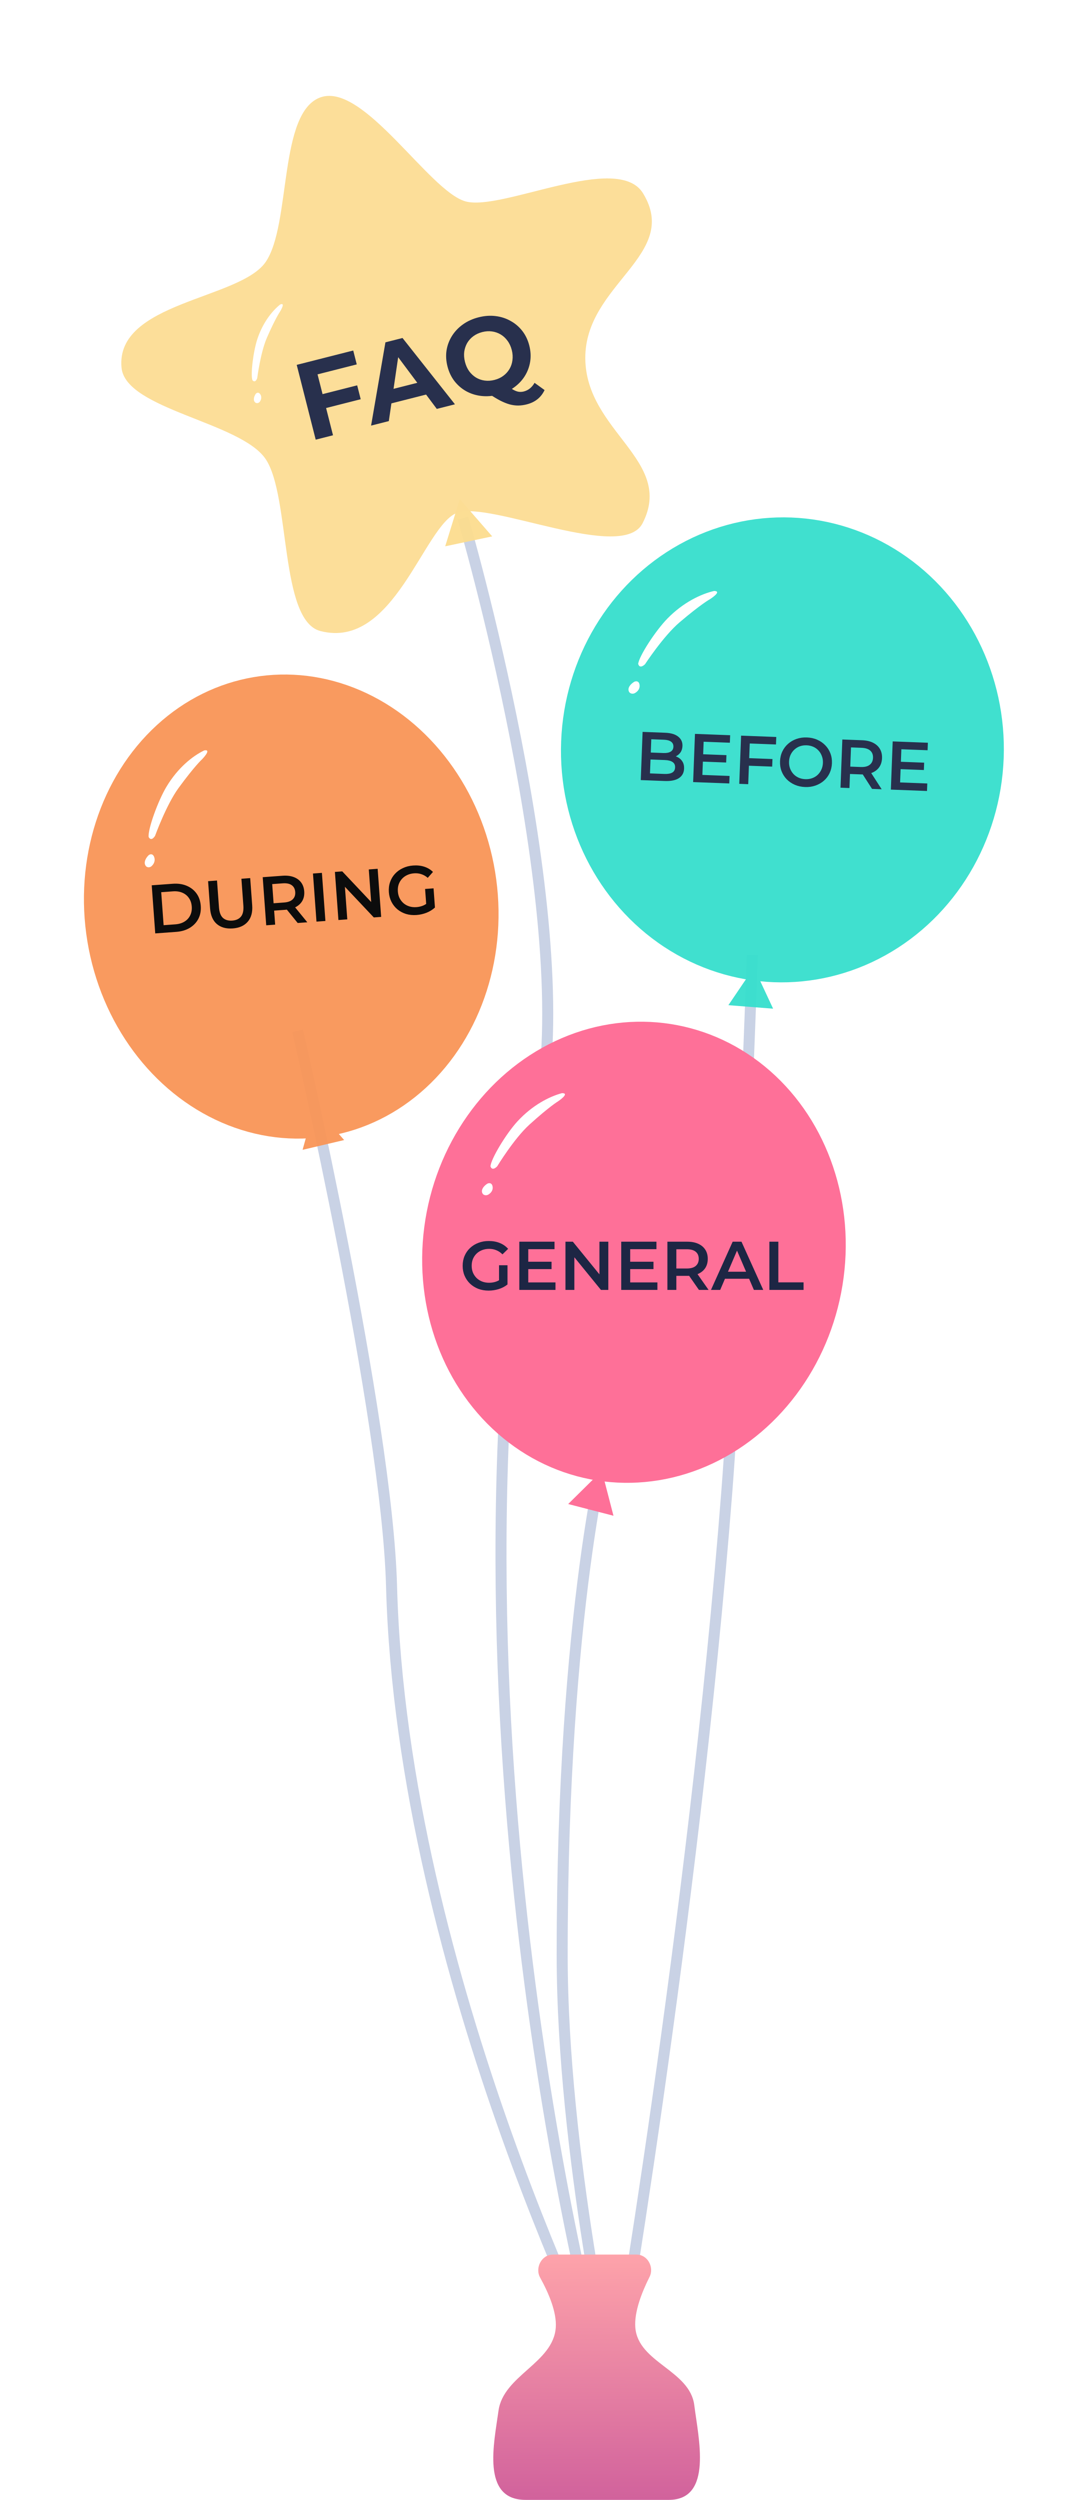 <svg width="393" height="907" viewBox="0 0 393 907" fill="none" xmlns="http://www.w3.org/2000/svg">
<path d="M220.5 522.002C220.5 522.002 204 583.123 204 709.223C204 781.212 223 866.002 223 866.002" stroke="#C9D2E5" stroke-width="4"/>
<path d="M108 374.003C108 374.003 140.466 514.148 142.081 575.406C145.817 717.148 222.788 867.522 222.788 867.522" stroke="#C9D2E5" stroke-width="4"/>
<path d="M273 346.503C273 346.503 268.339 481.979 263.77 540.921C251.602 697.903 222.44 866.308 222.44 866.308" stroke="#C9D2E5" stroke-width="4"/>
<path d="M168 188C168 188 209.529 330.145 196.081 401.065C154.081 622.558 218.081 857.08 218.081 857.08" stroke="#C9D2E5" stroke-width="4"/>
<g opacity="0.95">
<path d="M114.186 401.408L124.884 413.629L109.8 417.177L114.186 401.408Z" fill="#F99557"/>
<g filter="url(#filter0_d_1072_230)">
<ellipse cx="75.03" cy="84.338" rx="75.03" ry="84.338" transform="matrix(0.986 -0.168 0.162 0.987 18.044 254.282)" fill="#F99557"/>
</g>
<path d="M56.335 338.656L55.06 321.202L62.69 320.645C64.585 320.507 66.274 320.751 67.757 321.378C69.24 322.005 70.427 322.937 71.32 324.176C72.213 325.414 72.723 326.914 72.852 328.676C72.979 330.421 72.692 331.98 71.99 333.351C71.287 334.706 70.247 335.801 68.871 336.637C67.495 337.473 65.86 337.96 63.965 338.098L56.335 338.656ZM59.376 335.676L63.615 335.367C64.928 335.271 66.04 334.939 66.951 334.371C67.879 333.802 68.567 333.05 69.017 332.114C69.484 331.178 69.673 330.111 69.586 328.915C69.497 327.701 69.154 326.673 68.558 325.831C67.977 324.971 67.187 324.327 66.186 323.899C65.202 323.469 64.054 323.303 62.74 323.399L58.502 323.708L59.376 335.676ZM84.458 336.852C82.064 337.027 80.137 336.491 78.675 335.244C77.23 333.996 76.415 332.1 76.229 329.557L75.51 319.709L78.751 319.472L79.462 329.196C79.593 330.991 80.07 332.268 80.894 333.027C81.735 333.784 82.862 334.111 84.275 334.008C85.688 333.905 86.747 333.418 87.452 332.548C88.157 331.677 88.444 330.344 88.313 328.549L87.603 318.825L90.794 318.592L91.514 328.441C91.699 330.984 91.16 332.979 89.895 334.425C88.647 335.869 86.835 336.679 84.458 336.852ZM96.609 335.714L95.334 318.26L102.515 317.736C104.06 317.623 105.4 317.776 106.534 318.194C107.684 318.612 108.592 319.264 109.258 320.151C109.925 321.038 110.305 322.122 110.398 323.402C110.492 324.682 110.273 325.809 109.743 326.783C109.211 327.741 108.407 328.51 107.33 329.09C106.268 329.652 104.964 329.99 103.418 330.103L98.032 330.496L99.371 328.92L99.85 335.477L96.609 335.714ZM108.028 334.88L103.152 328.869L106.618 328.616L111.519 334.625L108.028 334.88ZM99.397 329.269L97.837 327.828L103.073 327.446C104.503 327.342 105.553 326.956 106.222 326.288C106.909 325.62 107.212 324.737 107.132 323.64C107.051 322.526 106.622 321.697 105.847 321.152C105.089 320.606 103.995 320.385 102.565 320.49L97.329 320.872L98.659 319.171L99.397 329.269ZM114.846 334.382L113.571 316.928L116.813 316.691L118.088 334.145L114.846 334.382ZM122.808 333.8L121.533 316.347L124.201 316.152L136.129 328.791L134.807 328.888L133.826 315.449L137.042 315.214L138.317 332.667L135.649 332.862L123.722 320.222L125.043 320.126L126.025 333.565L122.808 333.8ZM151.165 331.979C149.802 332.079 148.531 331.955 147.353 331.606C146.19 331.24 145.155 330.689 144.249 329.953C143.342 329.2 142.616 328.292 142.07 327.229C141.525 326.166 141.204 324.986 141.11 323.69C141.015 322.393 141.16 321.18 141.546 320.048C141.931 318.917 142.518 317.922 143.308 317.062C144.113 316.185 145.073 315.488 146.188 314.972C147.302 314.439 148.541 314.123 149.904 314.024C151.383 313.915 152.731 314.059 153.946 314.455C155.178 314.85 156.235 315.483 157.118 316.354L155.219 318.498C154.488 317.866 153.711 317.422 152.891 317.164C152.085 316.889 151.209 316.786 150.261 316.855C149.347 316.922 148.51 317.133 147.751 317.49C146.991 317.846 146.349 318.319 145.824 318.909C145.299 319.499 144.906 320.179 144.644 320.95C144.4 321.72 144.31 322.554 144.376 323.451C144.44 324.332 144.649 325.136 145.003 325.862C145.374 326.587 145.862 327.211 146.469 327.735C147.074 328.243 147.77 328.618 148.556 328.861C149.343 329.105 150.201 329.192 151.132 329.124C151.997 329.061 152.818 328.867 153.596 328.543C154.39 328.201 155.129 327.679 155.813 326.977L157.835 329.261C156.974 330.059 155.951 330.694 154.766 331.165C153.595 331.618 152.395 331.89 151.165 331.979ZM154.737 329.061L154.26 322.529L157.327 322.305L157.835 329.261L154.737 329.061Z" fill="black"/>
<path d="M64.81 285.875C60.356 291.959 56.276 303.244 56.276 303.244C56.276 303.244 54.936 305.561 53.937 303.666C53.618 300.895 57.297 290.604 60.457 285.363C64.578 278.529 69.89 274.294 74.121 272.258C77.045 271.73 73.281 275.523 73.281 275.523C73.281 275.523 70.688 277.844 64.81 285.875Z" fill="white"/>
<path d="M55.934 310.916C56.396 312.13 55.986 313.343 55.02 314.236C54.355 314.862 53.105 314.923 52.644 313.708C52.182 312.494 53.133 311.062 53.95 310.274C54.564 309.794 55.473 309.701 55.934 310.916Z" fill="white"/>
</g>
<g opacity="0.95">
<path d="M273.576 351.023L280.55 365.969L264.316 364.699L273.576 351.023Z" fill="#37DECD"/>
<ellipse cx="283.921" cy="272.064" rx="80.354" ry="84.362" transform="rotate(2.18 283.921 272.064)" fill="#37DECD"/>
<path d="M232.522 283.03L233.188 265.542L241.382 265.854C243.48 265.934 245.063 266.411 246.131 267.286C247.199 268.144 247.707 269.264 247.654 270.646C247.619 271.579 247.372 272.37 246.913 273.02C246.455 273.653 245.853 274.139 245.106 274.477C244.377 274.8 243.588 274.945 242.738 274.912L243.222 274.03C244.205 274.068 245.08 274.284 245.849 274.681C246.619 275.06 247.215 275.6 247.639 276.3C248.079 277 248.28 277.859 248.241 278.875C248.184 280.373 247.565 281.517 246.385 282.306C245.204 283.095 243.481 283.447 241.216 283.361L232.522 283.03ZM235.867 280.605L241.113 280.805C242.329 280.851 243.269 280.687 243.934 280.312C244.598 279.937 244.948 279.308 244.981 278.425C245.014 277.559 244.714 276.914 244.079 276.49C243.446 276.048 242.521 275.805 241.305 275.758L235.809 275.549L235.905 273.026L240.751 273.211C241.884 273.254 242.758 273.087 243.372 272.71C244.004 272.334 244.335 271.746 244.365 270.946C244.396 270.13 244.111 269.511 243.51 269.088C242.926 268.665 242.068 268.432 240.935 268.389L236.338 268.214L235.867 280.605ZM254.914 273.65L263.607 273.98L263.506 276.653L254.812 276.323L254.914 273.65ZM254.878 281.154L264.746 281.529L264.642 284.252L251.527 283.753L252.192 266.266L264.958 266.752L264.855 269.475L255.336 269.112L254.878 281.154ZM271.595 275.06L280.314 275.392L280.209 278.14L271.49 277.808L271.595 275.06ZM271.51 284.514L268.263 284.39L268.928 266.903L281.694 267.389L281.59 270.112L272.072 269.749L271.51 284.514ZM292.159 285.55C290.793 285.498 289.544 285.225 288.412 284.732C287.28 284.238 286.304 283.576 285.486 282.744C284.667 281.895 284.045 280.921 283.62 279.821C283.196 278.704 283.008 277.496 283.058 276.197C283.107 274.898 283.386 273.716 283.893 272.651C284.401 271.57 285.095 270.645 285.975 269.878C286.856 269.094 287.879 268.5 289.045 268.094C290.212 267.688 291.469 267.51 292.818 267.562C294.184 267.614 295.424 267.886 296.54 268.379C297.672 268.872 298.647 269.543 299.465 270.392C300.284 271.223 300.906 272.198 301.331 273.315C301.756 274.415 301.944 275.615 301.894 276.914C301.845 278.213 301.566 279.403 301.058 280.484C300.55 281.566 299.856 282.49 298.976 283.257C298.096 284.024 297.073 284.611 295.907 285.017C294.757 285.423 293.508 285.601 292.159 285.55ZM292.242 282.701C293.125 282.734 293.947 282.616 294.707 282.344C295.468 282.073 296.134 281.673 296.704 281.144C297.276 280.599 297.725 279.966 298.053 279.244C298.398 278.507 298.587 277.688 298.622 276.789C298.656 275.89 298.529 275.068 298.24 274.323C297.969 273.562 297.569 272.896 297.04 272.326C296.512 271.739 295.879 271.281 295.141 270.953C294.403 270.624 293.593 270.443 292.71 270.41C291.827 270.376 291.005 270.495 290.245 270.766C289.5 271.038 288.834 271.446 288.246 271.991C287.676 272.52 287.218 273.153 286.873 273.89C286.546 274.612 286.365 275.422 286.33 276.321C286.297 277.204 286.416 278.026 286.687 278.787C286.975 279.548 287.383 280.223 287.911 280.81C288.44 281.38 289.073 281.83 289.811 282.158C290.549 282.486 291.359 282.667 292.242 282.701ZM305.004 285.788L305.669 268.301L312.864 268.575C314.413 268.634 315.728 268.934 316.808 269.476C317.905 270.018 318.735 270.766 319.299 271.722C319.863 272.677 320.121 273.796 320.072 275.079C320.023 276.361 319.681 277.457 319.046 278.367C318.412 279.26 317.527 279.935 316.392 280.393C315.275 280.834 313.941 281.025 312.393 280.966L306.996 280.761L308.501 279.342L308.251 285.912L305.004 285.788ZM316.445 286.224L312.265 279.71L315.738 279.842L319.943 286.357L316.445 286.224ZM308.488 279.691L307.098 278.087L312.344 278.287C313.777 278.342 314.863 278.074 315.602 277.485C316.358 276.897 316.758 276.053 316.799 274.954C316.842 273.838 316.508 272.967 315.798 272.339C315.105 271.712 314.042 271.372 312.61 271.317L307.363 271.118L308.873 269.574L308.488 279.691ZM326.663 276.38L335.357 276.711L335.255 279.384L326.562 279.053L326.663 276.38ZM326.628 283.884L336.496 284.26L336.392 286.983L323.277 286.484L323.942 268.997L336.708 269.482L336.604 272.205L327.086 271.843L326.628 283.884Z" fill="#1D2644"/>
<path d="M246.626 225.771C240.726 230.787 234.085 240.968 234.085 240.968C234.085 240.968 232.205 242.953 231.587 240.89C231.858 238.114 237.871 228.821 242.257 224.358C247.976 218.539 254.36 215.511 259.154 214.406C262.277 214.502 257.583 217.423 257.583 217.423C257.583 217.423 254.413 219.149 246.626 225.771Z" fill="white"/>
<path d="M232.074 248.398C232.286 249.682 231.602 250.783 230.415 251.454C229.595 251.926 228.295 251.724 228.083 250.44C227.872 249.156 229.159 247.955 230.171 247.355C230.906 247.015 231.862 247.114 232.074 248.398Z" fill="white"/>
</g>
<g opacity="0.95">
<path d="M166.849 181.078L178.612 194.611L161.554 198.21L166.849 181.078Z" fill="#FCDC8F"/>
<path opacity="0.95" d="M116.475 35.259C132.054 30.048 155.731 69.346 168.896 73.059C182.061 76.772 224.112 55.06 233.34 70.122C247.088 92.56 212.181 103.079 212.396 130.059C212.608 156.596 244.869 167.016 233.193 189.826C225.906 204.06 177.944 181.674 165.896 186.055C153.848 190.436 143.055 235.965 116.236 228.944C101.396 225.059 105.452 180.023 96.396 166.559C87.34 153.095 45.556 148.559 44.1 133.416C41.807 109.559 87.04 108.678 96.396 95.059C105.752 81.44 100.896 40.469 116.475 35.259Z" fill="#FCDC8F"/>
<path d="M116.588 143.117L129.614 139.809L130.894 144.849L117.868 148.157L116.588 143.117ZM120.844 157.925L114.564 159.52L107.671 132.382L128.18 127.173L129.46 132.213L115.232 135.827L120.844 157.925ZM134.66 154.416L139.863 124.206L146.066 122.63L165.093 146.687L158.503 148.361L142.492 126.922L144.974 126.292L141.095 152.782L134.66 154.416ZM139.231 147.065L139.686 141.873L153.643 138.328L156.56 142.663L139.231 147.065ZM180.791 143.195C178.672 143.733 176.606 143.886 174.594 143.655C172.607 143.416 170.781 142.835 169.116 141.909C167.476 140.978 166.064 139.754 164.882 138.239C163.725 136.717 162.89 134.948 162.378 132.932C161.866 130.916 161.755 128.963 162.046 127.073C162.362 125.177 163.031 123.425 164.054 121.817C165.076 120.209 166.403 118.827 168.035 117.67C169.667 116.512 171.543 115.664 173.662 115.126C175.807 114.581 177.86 114.431 179.821 114.676C181.807 114.914 183.621 115.499 185.26 116.431C186.919 117.33 188.34 118.538 189.523 120.053C190.706 121.569 191.557 123.347 192.075 125.389C192.587 127.405 192.688 129.374 192.379 131.296C192.062 133.192 191.393 134.944 190.371 136.552C189.368 138.128 188.05 139.494 186.418 140.651C184.812 141.802 182.936 142.65 180.791 143.195ZM191.137 146.717C190.077 146.986 189.039 147.125 188.024 147.136C187.034 147.139 186.009 147.001 184.947 146.72C183.911 146.433 182.778 145.978 181.546 145.355C180.341 144.726 178.993 143.913 177.501 142.916L183.669 139.575C184.609 140.354 185.449 140.953 186.188 141.37C186.927 141.788 187.597 142.044 188.199 142.139C188.827 142.227 189.451 142.192 190.071 142.035C191.725 141.615 193.028 140.568 193.979 138.896L197.617 141.521C196.347 144.21 194.186 145.942 191.137 146.717ZM179.432 137.845C180.647 137.536 181.706 137.047 182.609 136.378C183.538 135.701 184.291 134.877 184.87 133.905C185.448 132.933 185.81 131.864 185.954 130.699C186.118 129.502 186.039 128.27 185.717 127.004C185.389 125.712 184.871 124.592 184.162 123.643C183.479 122.689 182.652 121.922 181.68 121.344C180.707 120.765 179.652 120.401 178.513 120.25C177.4 120.092 176.236 120.168 175.021 120.476C173.806 120.785 172.734 121.277 171.806 121.953C170.877 122.629 170.123 123.453 169.545 124.426C168.992 125.392 168.631 126.46 168.461 127.631C168.316 128.796 168.408 130.025 168.736 131.317C169.058 132.583 169.563 133.707 170.253 134.687C170.961 135.635 171.789 136.402 172.735 136.987C173.707 137.565 174.763 137.93 175.902 138.081C177.041 138.232 178.218 138.153 179.432 137.845Z" fill="#1D2644"/>
<path d="M96.87 122.499C94.502 127.923 93.34 137.191 93.34 137.191C93.34 137.191 92.714 139.189 91.607 137.953C90.871 135.928 91.898 127.485 93.415 122.94C95.394 117.015 98.753 112.819 101.663 110.483C103.83 109.531 101.591 113.1 101.591 113.1C101.591 113.1 99.996 115.339 96.87 122.499Z" fill="white"/>
<path d="M94.431 143.03C95.002 143.856 94.899 144.847 94.31 145.702C93.907 146.299 92.951 146.582 92.38 145.756C91.809 144.93 92.291 143.672 92.784 142.923C93.173 142.446 93.86 142.203 94.431 143.03Z" fill="white"/>
</g>
<g filter="url(#filter1_d_1072_230)">
<path d="M218.392 533.628L222.622 549.944L206.183 545.687L218.392 533.628Z" fill="#FE7098"/>
<ellipse cx="76.618" cy="83.903" rx="76.618" ry="83.903" transform="matrix(0.993 0.12 -0.13 0.991 164.875 362.003)" fill="#FE7098"/>
<path d="M192.117 408.034C186.538 413.09 180.427 423.154 180.427 423.154C180.427 423.154 178.663 425.139 177.982 423.171C178.144 420.484 183.674 411.298 187.795 406.832C193.168 401.009 199.294 397.853 203.938 396.611C206.994 396.59 202.515 399.579 202.515 399.579C202.515 399.579 199.481 401.361 192.117 408.034Z" fill="white"/>
<path d="M178.737 430.396C178.992 431.627 178.365 432.714 177.229 433.404C176.446 433.891 175.168 433.743 174.913 432.512C174.658 431.281 175.872 430.075 176.839 429.46C177.545 429.104 178.483 429.165 178.737 430.396Z" fill="white"/>
<path d="M177.313 468.257C175.947 468.257 174.688 468.04 173.538 467.607C172.405 467.157 171.413 466.532 170.563 465.732C169.713 464.915 169.055 463.957 168.588 462.857C168.122 461.757 167.888 460.557 167.888 459.257C167.888 457.957 168.122 456.757 168.588 455.657C169.055 454.557 169.713 453.607 170.563 452.807C171.43 451.99 172.438 451.365 173.588 450.932C174.738 450.482 175.997 450.257 177.363 450.257C178.847 450.257 180.18 450.499 181.363 450.982C182.563 451.465 183.572 452.174 184.388 453.107L182.338 455.107C181.655 454.424 180.913 453.924 180.113 453.607C179.33 453.274 178.463 453.107 177.513 453.107C176.597 453.107 175.747 453.257 174.963 453.557C174.18 453.857 173.505 454.282 172.938 454.832C172.372 455.382 171.93 456.032 171.613 456.782C171.313 457.532 171.163 458.357 171.163 459.257C171.163 460.14 171.313 460.957 171.613 461.707C171.93 462.457 172.372 463.115 172.938 463.682C173.505 464.232 174.172 464.657 174.938 464.957C175.705 465.257 176.555 465.407 177.488 465.407C178.355 465.407 179.188 465.274 179.988 465.007C180.805 464.724 181.58 464.257 182.313 463.607L184.163 466.032C183.247 466.765 182.18 467.324 180.963 467.707C179.763 468.074 178.547 468.257 177.313 468.257ZM181.088 465.607V459.057H184.163V466.032L181.088 465.607ZM191.45 457.782H200.15V460.457H191.45V457.782ZM191.7 465.282H201.575V468.007H188.45V450.507H201.225V453.232H191.7V465.282ZM205.198 468.007V450.507H207.873L218.848 463.982H217.523V450.507H220.748V468.007H218.073L207.098 454.532H208.423V468.007H205.198ZM228.437 457.782H237.137V460.457H228.437V457.782ZM228.687 465.282H238.562V468.007H225.437V450.507H238.212V453.232H228.687V465.282ZM242.185 468.007V450.507H249.385C250.935 450.507 252.26 450.757 253.36 451.257C254.477 451.757 255.335 452.474 255.935 453.407C256.535 454.34 256.835 455.449 256.835 456.732C256.835 458.015 256.535 459.124 255.935 460.057C255.335 460.974 254.477 461.682 253.36 462.182C252.26 462.665 250.935 462.907 249.385 462.907H243.985L245.435 461.432V468.007H242.185ZM253.635 468.007L249.21 461.657H252.685L257.135 468.007H253.635ZM245.435 461.782L243.985 460.232H249.235C250.668 460.232 251.743 459.924 252.46 459.307C253.193 458.69 253.56 457.832 253.56 456.732C253.56 455.615 253.193 454.757 252.46 454.157C251.743 453.557 250.668 453.257 249.235 453.257H243.985L245.435 451.657V461.782ZM257.996 468.007L265.871 450.507H269.071L276.971 468.007H273.571L266.796 452.232H268.096L261.346 468.007H257.996ZM261.621 463.957L262.496 461.407H271.946L272.821 463.957H261.621ZM279.197 468.007V450.507H282.447V465.257H291.597V468.007H279.197Z" fill="#1D2644"/>
</g>
<path d="M230.979 818H200.649C196.54 818 194.032 822.798 196.02 826.394C199.01 831.8 202.074 838.843 201.678 844.474C200.771 857.368 182.65 861.819 180.892 874.677C179.289 886.398 174.572 907 190.708 907H242.694C258.83 907 253.4 884.416 251.951 872.687C250.376 859.935 231.557 857.249 230.547 844.474C230.097 838.782 232.95 831.585 235.694 826.132C237.493 822.557 234.98 818 230.979 818Z" fill="url(#paint0_linear_1072_230)"/>
<defs>
<filter id="filter0_d_1072_230" x="0.417" y="214.732" width="210.448" height="228.376" filterUnits="userSpaceOnUse" color-interpolation-filters="sRGB">
<feFlood flood-opacity="0" result="BackgroundImageFix"/>
<feColorMatrix in="SourceAlpha" type="matrix" values="0 0 0 0 0 0 0 0 0 0 0 0 0 0 0 0 0 0 127 0" result="hardAlpha"/>
<feOffset dy="4"/>
<feGaussianBlur stdDeviation="15"/>
<feComposite in2="hardAlpha" operator="out"/>
<feColorMatrix type="matrix" values="0 0 0 0 0 0 0 0 0 0 0 0 0 0 0 0 0 0 0.25 0"/>
<feBlend mode="normal" in2="BackgroundImageFix" result="effect1_dropShadow_1072_230"/>
<feBlend mode="normal" in="SourceGraphic" in2="effect1_dropShadow_1072_230" result="shape"/>
</filter>
<filter id="filter1_d_1072_230" x="123.146" y="340.698" width="213.709" height="239.246" filterUnits="userSpaceOnUse" color-interpolation-filters="sRGB">
<feFlood flood-opacity="0" result="BackgroundImageFix"/>
<feColorMatrix in="SourceAlpha" type="matrix" values="0 0 0 0 0 0 0 0 0 0 0 0 0 0 0 0 0 0 127 0" result="hardAlpha"/>
<feOffset/>
<feGaussianBlur stdDeviation="15"/>
<feComposite in2="hardAlpha" operator="out"/>
<feColorMatrix type="matrix" values="0 0 0 0 0.988 0 0 0 0 0.863 0 0 0 0 0.561 0 0 0 1 0"/>
<feBlend mode="normal" in2="BackgroundImageFix" result="effect1_dropShadow_1072_230"/>
<feBlend mode="normal" in="SourceGraphic" in2="effect1_dropShadow_1072_230" result="shape"/>
</filter>
<linearGradient id="paint0_linear_1072_230" x1="216.5" y1="818" x2="216" y2="958.5" gradientUnits="userSpaceOnUse">
<stop stop-color="#FEA3AA"/>
<stop offset="1" stop-color="#B73C94"/>
</linearGradient>
</defs>
</svg>
